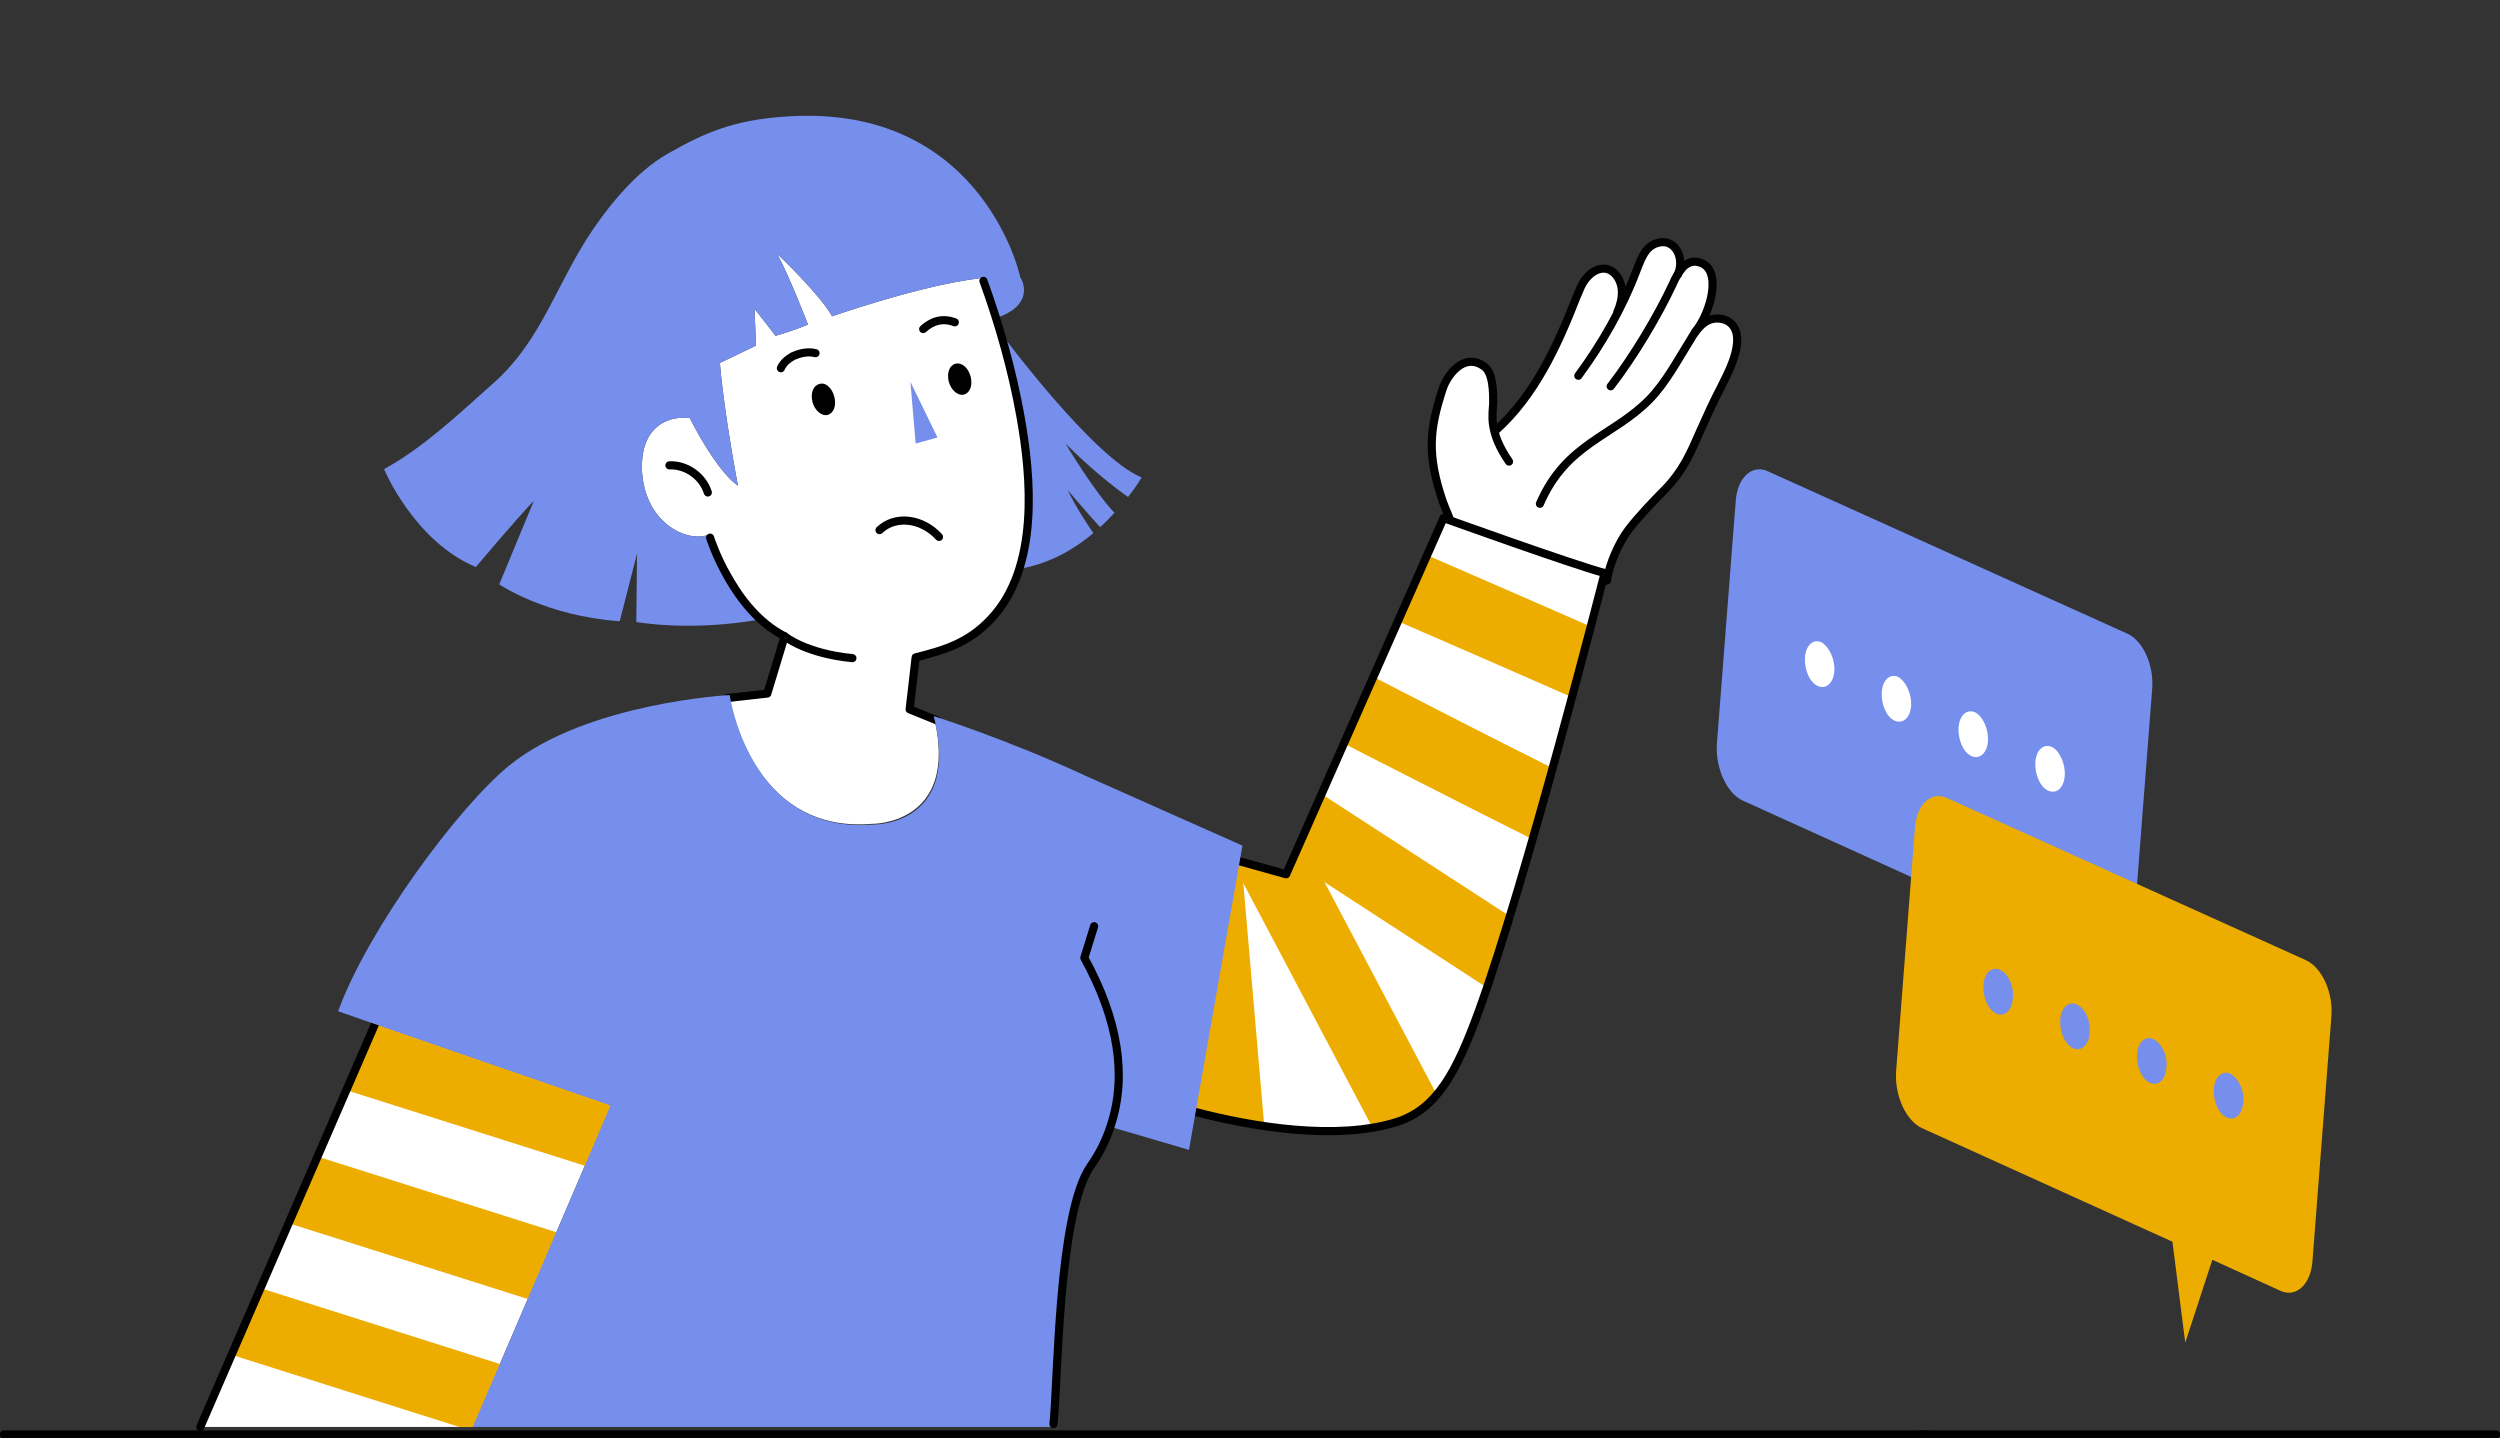 <?xml version="1.0" encoding="utf-8"?>
<!-- Generator: Adobe Illustrator 28.3.0, SVG Export Plug-In . SVG Version: 6.00 Build 0)  -->
<svg version="1.1" id="_圖層_2" xmlns="http://www.w3.org/2000/svg" xmlns:xlink="http://www.w3.org/1999/xlink" x="0px" y="0px"
	 viewBox="0 0 332 191" style="enable-background:new 0 0 332 191;" xml:space="preserve">
<rect x="0" y="0" width="332" height="191" fill="#333333" stroke="none"/>
<style type="text/css">
	.st0{fill:#768FEC;}
	.st1{fill:#FFFFFF;}
	.st2{fill:#EDAC00;}
	.st3{clip-path:url(#SVGID_00000096057955129940604440000005498208354595243399_);}
	.st4{fill:none;stroke:#000000;stroke-width:1.08;stroke-linecap:round;stroke-linejoin:round;}
	.st5{clip-path:url(#SVGID_00000066482006036896696130000013335257075448713396_);}
</style>
<g id="CON04">
	<g>
		<g>
			<g>
				<g>
					<path class="st0" d="M282.4,84.1l-47.6-21.5c-2.1-1-4.1,0.8-4.3,4L228,98.8c-0.2,3.2,1.3,6.5,3.4,7.5l33.3,15.1l1.7,13.4
						l3.6-11l9,4.1c2.1,1,4.1-0.8,4.3-4l2.5-32.3C286.1,88.4,284.6,85,282.4,84.1L282.4,84.1z"/>
					<g>
						<path class="st1" d="M243.6,89.1c-0.1,1.6-1.1,2.5-2.2,2c-1.1-0.5-1.8-2.2-1.7-3.8c0.1-1.6,1.1-2.5,2.2-2
							C242.9,85.9,243.7,87.5,243.6,89.1z"/>
						<path class="st1" d="M253.8,93.7c-0.1,1.6-1.1,2.5-2.2,2c-1.1-0.5-1.8-2.2-1.7-3.8c0.1-1.6,1.1-2.5,2.2-2
							C253.1,90.5,253.9,92.2,253.8,93.7z"/>
						<path class="st1" d="M264,98.4c-0.1,1.6-1.1,2.5-2.2,2c-1.1-0.5-1.8-2.2-1.7-3.8c0.1-1.6,1.1-2.5,2.2-2
							C263.3,95.1,264.1,96.8,264,98.4z"/>
						<path class="st1" d="M274.2,103c-0.1,1.6-1.1,2.5-2.2,2c-1.1-0.5-1.8-2.2-1.7-3.8c0.1-1.6,1.1-2.5,2.2-2
							C273.5,99.7,274.3,101.4,274.2,103z"/>
					</g>
				</g>
				<g>
					<path class="st2" d="M306.2,127.5L258.6,106c-2.1-1-4.1,0.8-4.3,4l-2.5,32.3c-0.2,3.2,1.3,6.5,3.4,7.5l33.3,15.1l1.7,13.4
						l3.6-11l9,4.1c2.1,1,4.1-0.8,4.3-4l2.5-32.3C309.9,131.9,308.4,128.5,306.2,127.5L306.2,127.5z"/>
					<g>
						<path class="st0" d="M267.3,132.6c-0.1,1.6-1.1,2.5-2.2,2c-1.1-0.5-1.8-2.2-1.7-3.8c0.1-1.6,1.1-2.5,2.2-2
							C266.7,129.3,267.5,131,267.3,132.6z"/>
						<path class="st0" d="M277.5,137.2c-0.1,1.6-1.1,2.5-2.2,2c-1.1-0.5-1.8-2.2-1.7-3.8c0.1-1.6,1.1-2.5,2.2-2
							C276.9,133.9,277.7,135.6,277.5,137.2z"/>
						<path class="st0" d="M287.7,141.8c-0.1,1.6-1.1,2.5-2.2,2c-1.1-0.5-1.8-2.2-1.7-3.8c0.1-1.6,1.1-2.5,2.2-2
							C287.1,138.6,287.9,140.2,287.7,141.8z"/>
						<path class="st0" d="M297.9,146.4c-0.1,1.6-1.1,2.5-2.2,2c-1.1-0.5-1.8-2.2-1.7-3.8c0.1-1.6,1.1-2.5,2.2-2
							C297.3,143.2,298.1,144.9,297.9,146.4L297.9,146.4z"/>
					</g>
				</g>
			</g>
			<g>
				<polygon class="st1" points="49.8,136 26.6,189.5 62.8,189.5 81.1,146.8 				"/>
				<g>
					<defs>
						<polygon id="SVGID_1_" points="49.8,136 26.6,189.5 62.8,189.5 81.1,146.8 						"/>
					</defs>
					<clipPath id="SVGID_00000077306717851136830790000008733621440874846907_">
						<use xlink:href="#SVGID_1_"  style="overflow:visible;"/>
					</clipPath>
					<g style="clip-path:url(#SVGID_00000077306717851136830790000008733621440874846907_);">
						
							<rect x="61.7" y="121.1" transform="matrix(0.302 -0.953 0.953 0.302 -92.923 165.46)" class="st2" width="9.6" height="50.1"/>
						
							<rect x="52.3" y="138.2" transform="matrix(0.302 -0.953 0.953 0.302 -115.811 168.444)" class="st2" width="9.6" height="50.1"/>
						
							<rect x="43.7" y="155.3" transform="matrix(0.302 -0.953 0.953 0.302 -138.104 172.233)" class="st2" width="9.6" height="50.1"/>
					</g>
				</g>
				<line class="st4" x1="49.8" y1="136" x2="26.6" y2="189.5"/>
				<g>
					<path class="st1" d="M225.5,34.8c-0.8-0.1-1.6,0.2-2.1,0.8c-0.2,0.2-0.4,0.5-0.6,0.8c0.7-1.8,0-3.9-1.5-4.2
						c-1-0.2-2,0.3-2.7,1.1c-0.6,0.8-1,1.8-1.3,2.7c-0.7,1.8-1.5,3.6-2.4,5.4l0,0c0.8-1.8,0.9-3.8-0.4-5.2c-1.2-1.2-2.8-0.6-3.7,0.6
						c-0.6,0.8-1,1.7-1.4,2.7c-2.2,5.5-4.7,11-8.6,15.4l-0.9,1l-1.3,1.3c-0.4-1.7-0.2-2.9-0.2-3.8c0.1-1.5,0-4.2-1.3-5
						c-2.6-1.7-4.8,1.2-5.4,3c-1.8,5.5-2.1,8.8,0,15c0.7,2.1,2.5,5,1.1,8l20.7,2.5c0.3-2.2,1.6-5.1,2.9-6.8c1.3-1.7,3.4-3.9,4.9-5.4
						c2.3-2.4,3.3-4.7,4.6-7.7c0.9-2,1.8-4,2.8-5.9c0.9-1.8,2.1-4.1,2.1-6.2c0-1.7-1-2.8-2.7-2.8c-1,0-1.8,0.6-2.5,1.4
						C227.4,40.8,228.7,35.5,225.5,34.8L225.5,34.8z"/>
					<g>
						<path class="st4" d="M192.7,74.6c1.4-3.1-0.4-6-1.1-8c-2.1-6.2-1.8-9.5,0-15c0.6-1.8,2.8-4.8,5.4-3c1.3,0.8,1.3,3.5,1.3,5
							c-0.1,1.5-0.6,3.8,2.1,7.7"/>
						<path class="st4" d="M198.7,57.1c5.1-4.6,8.1-11.1,10.6-17.5c0.4-0.9,0.7-1.9,1.4-2.7c0.9-1.1,2.5-1.8,3.7-0.6
							c1.3,1.3,1.2,3.3,0.4,5.1"/>
						<path class="st4" d="M209.6,49.9c3.1-4.2,5.9-9.1,7.7-13.9c0.4-1,0.7-1.9,1.3-2.7s1.7-1.3,2.7-1.1c1.6,0.4,2.3,2.5,1.5,4.3"/>
						<path class="st4" d="M213.9,51.3c3-3.9,6.2-9.2,8.3-13.7c0.3-0.7,0.7-1.4,1.2-2c0.5-0.6,1.3-1,2.1-0.8
							c3.4,0.7,1.7,6.8-0.4,9.3"/>
						<path class="st4" d="M213.4,77.1c0.3-2.2,1.6-5.1,2.9-6.8c1.3-1.7,3.4-3.9,4.9-5.4c2.3-2.4,3.3-4.7,4.6-7.7
							c0.9-2,1.8-4,2.8-5.9c0.9-1.8,2.1-4.1,2.1-6.2c0-1.7-1-2.8-2.7-2.8c-1.6,0-2.7,1.4-3.5,2.8c-1.7,2.7-3.2,5.6-5.4,7.9
							c-4.9,5-11.1,5.8-14.6,13.9"/>
					</g>
				</g>
				<path class="st1" d="M211.2,75.5c0.8,0.3,1.5,0.4,1.9,0.6c0,0-10.5,41.2-16.8,58.4c-2.9,7.9-5.5,12.8-10.8,14.5
					c-7.9,2.5-19.1,0.7-27-1.4l6.1-33.2l6.1,1.7l20.9-47.3c0,0,1.6,0.6,4,1.4C200.2,71.8,207.3,74.3,211.2,75.5L211.2,75.5z"/>
				<path class="st1" d="M135.5,55.2c1.5,8.2,2.5,20.2-3.9,26.9c-2.9,3.1-6,4.1-10,5.1l-0.8,6.9l3.3,1.4c3.2,14-8.2,13.9-8.2,13.9
					c-15,1.3-18.5-13.9-19-16.7l4.9-0.6l2.3-7.6c-1.3-0.7-2.5-1.6-3.6-2.6c-1.4-2.2-4.8-7.7-6.3-10.9c-2,0.7-4.1-0.2-5.3-1.1
					c-4.4-3.3-3.6-9-3.6-9c0.5-5.4,5-5.4,5-5.4c0.4,0,0.9,0,1.3,0c1.5,3,4.2,7.5,6.4,9c0,0-1.8-9.3-2.4-16.3l4.8-2.3l-0.2-4.9
					l2.8,3.6c0,0,2.4-0.7,4.3-1.5c0,0-2.5-6.5-4.1-9.4c0,0,5.7,5.4,7.3,8.3c0,0,10.3-3.6,17.9-4.8c0.6-0.1,1.3-0.2,1.9-0.3l0.1,0.6
					C132.8,43.1,134.4,49.1,135.5,55.2L135.5,55.2z"/>
				<path class="st0" d="M149.8,66c-2.1-1.5-4.9-3.7-8.3-7.1c0.1,0.2,3.9,6.5,6.5,9.2c-0.6,0.6-1.2,1.3-1.9,1.9
					c-1.6-1.7-4.1-4.7-4.3-4.9c1,2.1,2.5,4.4,3.4,5.7c-2.5,2.1-5.7,4-9.6,4.7c0,0,3-9.5-2.8-31.4c0.4,0.5,12.4,16.7,18.8,19.3
					C151.6,63.4,151,64.5,149.8,66L149.8,66z"/>
				<path class="st0" d="M135.6,37c0,0,2.1,3.5-3.5,5.3l-1.9-6C132.9,35.6,135,36.4,135.6,37z"/>
				<path class="st4" d="M88.9,61.8c2.2-0.1,4.4,1.4,5.1,3.6"/>
				<path class="st0" d="M105.8,15.4c-7.6,0.3-11.7,1.9-17.1,5c-4.3,2.4-8.5,7.5-11.5,12.5c-3.8,6.4-6,13-11.7,18
					c-4.5,4-9.2,8.5-14.5,11.4c0,0,4,9.6,12.2,13c0,0,5.2-6.2,7.7-8.8l-4.6,11.1c0,0,6.1,4.2,16,4.9l2.3-9l-0.1,9.1
					c0,0,7,1.3,16.2-0.3c-1.2-1.9-4.9-7.9-6.5-11.3c-2,0.7-4.1-0.2-5.3-1.1c-4.4-3.3-3.6-9-3.6-9c0.5-5.4,5-5.4,5-5.4
					c0.4,0,0.9,0,1.3,0c1.5,3,4.2,7.5,6.4,9c0,0-1.8-9.3-2.4-16.3l4.8-2.3l-0.2-4.9l2.8,3.6c0,0,2.4-0.7,4.3-1.5
					c0,0-2.5-6.5-4.1-9.4c0,0,5.7,5.4,7.3,8.3c0,0,10.3-3.6,17.9-4.8c3.3-0.5,6-0.7,7.2,0.3C135.8,37.3,130.9,14.5,105.8,15.4
					L105.8,15.4z"/>
				<polygon class="st0" points="120.9,50.7 121.6,58.9 124.5,58.1 				"/>
				<path d="M110.8,52.7c0.3,1.2-0.1,2.2-0.9,2.4c-0.8,0.2-1.7-0.6-2-1.7c-0.3-1.2,0.1-2.2,0.9-2.4
					C109.6,50.7,110.5,51.5,110.8,52.7z"/>
				<path d="M128.9,50c0.3,1.2-0.1,2.2-0.9,2.4c-0.8,0.2-1.7-0.6-2-1.7c-0.3-1.2,0.1-2.2,0.9-2.4C127.8,48.1,128.6,48.9,128.9,50z"
					/>
				<path class="st4" d="M103.7,48.9c0.3-0.7,0.9-1.2,1.6-1.6c0.7-0.3,1.8-0.7,3-0.4"/>
				<path class="st4" d="M122.6,43.7c1.2-1.1,2.6-1.5,4.2-0.9"/>
				<path class="st4" d="M124.5,95.7l-3.7-1.5l0.8-6.9c4-1,7.1-2,10-5.1c6.4-6.8,5.4-18.7,3.9-27c-1.1-6.1-2.8-12.1-4.9-17.9"/>
				<path class="st4" d="M94.3,71.4c0,0,3,9.6,9.9,13.1l-2.3,7.6l-5.3,0.6"/>
				<path class="st4" d="M104.2,84.5c0,0,2.8,2.3,9,2.9"/>
				<g>
					<defs>
						<path id="SVGID_00000085222078898646675460000009594871633577535675_" d="M191.8,68.8l-20.9,47.3l-6.9-1.9l-5.8,33.3
							c7.9,2.1,19.5,3.9,27.4,1.4c5.4-1.7,7.9-6.6,10.8-14.5c6.3-17.2,16.8-58.4,16.8-58.4C209.3,75.1,191.7,68.8,191.8,68.8
							L191.8,68.8z"/>
					</defs>
					<clipPath id="SVGID_00000073002847043653015020000001282315744170099612_">
						<use xlink:href="#SVGID_00000085222078898646675460000009594871633577535675_"  style="overflow:visible;"/>
					</clipPath>
					<g style="clip-path:url(#SVGID_00000073002847043653015020000001282315744170099612_);">
						
							<rect x="184.8" y="98.6" transform="matrix(0.545 -0.839 0.839 0.545 -14.625 213.86)" class="st2" width="9.6" height="43.6"/>
						
							<rect x="173.6" y="108.5" transform="matrix(0.884 -0.467 0.467 0.884 -41.033 98.629)" class="st2" width="9.6" height="47.1"/>
						<path class="st2" d="M211.5,115.4c-10.6-5.2-18.6-9.3-29.8-15c-2.7-1.4-5.6-2.9-8.8-4.5l4.4-8.6c3.2,1.6,6.1,3.1,8.8,4.5
							c11.1,5.7,19.1,9.8,29.6,14.9L211.5,115.4L211.5,115.4z"/>
						<path class="st2" d="M220.2,97.6c-14.8-6.5-37.2-16.3-38.6-16.8l3.4-9c1.3,0.5,30.2,13.1,39,17L220.2,97.6L220.2,97.6z"/>
						
							<rect x="157" y="111.3" transform="matrix(0.996 -8.611248e-02 8.611248e-02 0.996 -10.957 14.43)" class="st2" width="9.6" height="45.9"/>
					</g>
				</g>
				<path class="st4" d="M164.7,114.4l6.1,1.7l20.9-47.3c0,0,17.5,6.3,21.4,7.3c0,0-10.5,41.2-16.8,58.4
					c-2.9,7.9-5.5,12.8-10.8,14.5c-7.9,2.5-19.1,0.7-27-1.4"/>
				<path class="st0" d="M147.5,149.6c-0.6,1.9-1.5,3.7-2.7,5.4c-4.3,6.3-3,13-3.6,18.5c-0.5,4.4-0.7,11.6-1.3,16H62.8l18.3-42.7
					L49.8,136l-4.9-1.7c4-11,16.1-27.3,22.8-32.7c10.3-8.3,29.2-9.3,29.2-9.3s2.6,18.6,19.1,17.2c0,0,11.7,0.2,8-14.4
					c0,0,9.8,3.1,20.1,7.9l20.9,9.3l-7.1,40.4l-9.9-2.9L147.5,149.6L147.5,149.6z"/>
				<path class="st4" d="M139.9,189.1c0.6-5.5,0.6-27.9,4.9-34.2c1.2-1.7,2.1-3.5,2.7-5.4c2.2-6.6,1-14.1-3.5-22.3l1.3-4.2"/>
				<path class="st4" d="M116.8,70.4c2.1-2,5.6-1.6,7.9,0.9"/>
			</g>
		</g>
		<g>
			<line class="st4" x1="256.1" y1="190.5" x2="0.5" y2="190.5"/>
			<line class="st4" x1="255.1" y1="190.5" x2="331.5" y2="190.5"/>
		</g>
	</g>
</g>
</svg>
